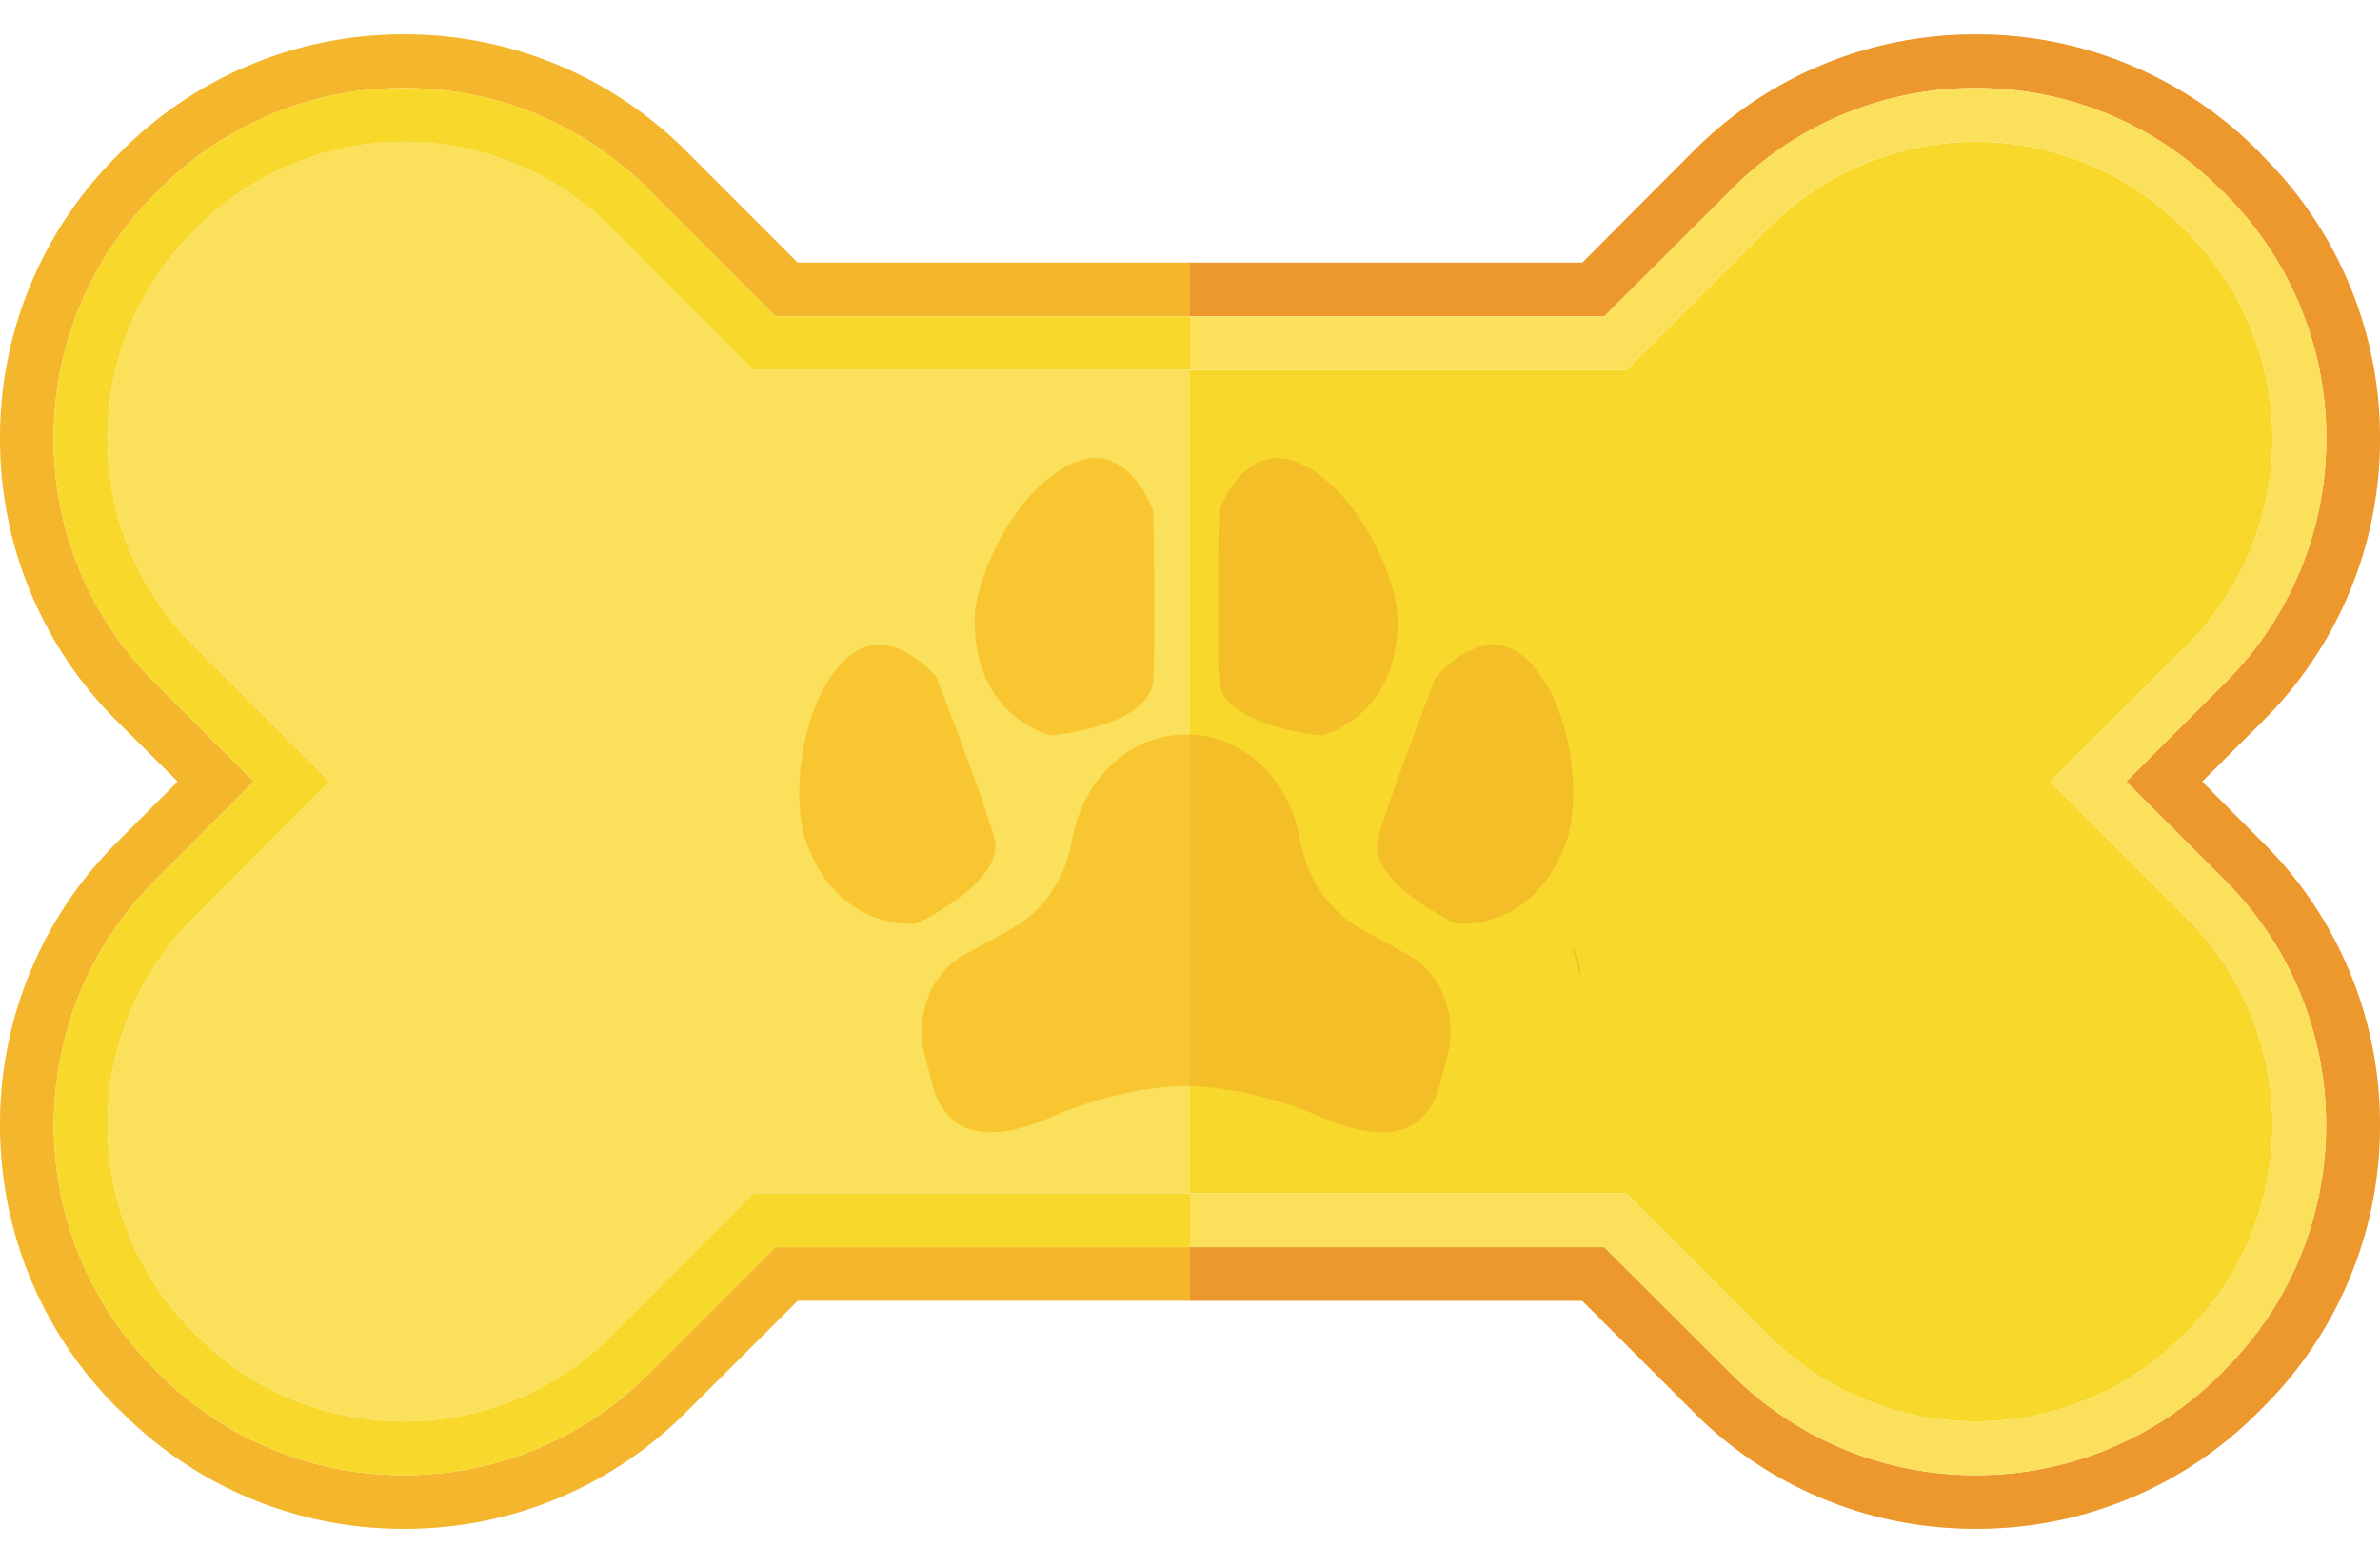 <svg width="60" height="39" fill="none" xmlns="http://www.w3.org/2000/svg"><path fill-rule="evenodd" clip-rule="evenodd" d="M30 7.974V6.62h-9.89l-2.802-2.803a10.01 10.01 0 00-7.12-2.951 10.014 10.014 0 00-7.129 2.95l-.108.11A10.014 10.014 0 000 11.053a10.02 10.02 0 002.95 7.128l1.53 1.522-1.53 1.531A10.016 10.016 0 000 28.361c0 2.694 1.05 5.226 2.95 7.128l.11.101a9.985 9.985 0 007.127 2.952 9.98 9.98 0 007.12-2.952l2.803-2.796H30v-1.353H19.547l-3.195 3.195a8.666 8.666 0 01-6.166 2.552 8.681 8.681 0 01-6.173-2.552l-.108-.109C.507 31.13.507 25.592 3.912 22.188l2.485-2.485-2.485-2.483a8.65 8.65 0 01-2.559-6.167c0-2.329.908-4.521 2.559-6.173l.102-.101a8.66 8.66 0 016.173-2.56c2.329 0 4.521.908 6.166 2.56l3.195 3.195H30z" fill="#F3B62C"/><path fill-rule="evenodd" clip-rule="evenodd" d="M55.133 23.15a7.374 7.374 0 010 10.423l-.11.108a7.356 7.356 0 01-5.21 2.153 7.357 7.357 0 01-5.212-2.153l-3.594-3.594H30V9.327h11.007L44.6 5.733a7.364 7.364 0 015.211-2.16c1.889 0 3.771.725 5.212 2.16l.11.108a7.374 7.374 0 010 10.424l-3.447 3.438 3.447 3.447z" fill="#F8D82B"/><path fill-rule="evenodd" clip-rule="evenodd" d="M55.518 19.703l1.524-1.522A9.994 9.994 0 0060 11.053a9.989 9.989 0 00-2.96-7.127l-.1-.11a10.014 10.014 0 00-7.129-2.95 10.01 10.01 0 00-7.127 2.95L39.89 6.62H30v1.354h10.444l3.202-3.195a8.646 8.646 0 016.166-2.56c2.329 0 4.522.908 6.167 2.56l.109.1a8.703 8.703 0 012.558 6.174 8.675 8.675 0 01-2.558 6.167l-2.485 2.483 2.485 2.485c3.404 3.404 3.404 8.942 0 12.34l-.102.108a8.697 8.697 0 01-6.174 2.552 8.668 8.668 0 01-6.166-2.552l-3.202-3.195H30v1.354h9.889l2.796 2.795a9.982 9.982 0 007.127 2.952 9.986 9.986 0 007.128-2.952l.102-.101A9.992 9.992 0 0060 28.36a9.99 9.99 0 00-2.96-7.127l-1.523-1.53z" fill="#EC982D"/><path fill-rule="evenodd" clip-rule="evenodd" d="M56.088 22.188c3.404 3.404 3.404 8.942 0 12.34l-.102.108a8.697 8.697 0 01-6.174 2.552 8.668 8.668 0 01-6.166-2.552l-3.202-3.195H30v-1.354h11.007L44.6 33.68a7.357 7.357 0 005.211 2.153 7.354 7.354 0 005.212-2.153l.11-.108a7.374 7.374 0 000-10.423l-3.447-3.446 3.447-3.44a7.374 7.374 0 000-10.423l-.11-.108a7.362 7.362 0 00-5.212-2.16c-1.888 0-3.77.725-5.211 2.16l-3.594 3.594H30V7.974h10.444l3.202-3.195a8.646 8.646 0 016.166-2.56c2.329 0 4.522.908 6.167 2.56l.109.1a8.703 8.703 0 012.558 6.174 8.675 8.675 0 01-2.558 6.167l-2.485 2.484 2.485 2.484zM30 9.327v20.76H18.985L15.4 33.68a7.371 7.371 0 01-5.212 2.153 7.347 7.347 0 01-5.212-2.153l-.108-.108a7.374 7.374 0 010-10.423l3.438-3.447-3.438-3.438a7.374 7.374 0 010-10.424l.108-.108a7.354 7.354 0 015.212-2.16 7.38 7.38 0 015.212 2.16l3.587 3.594H30z" fill="#FBE15B"/><path fill-rule="evenodd" clip-rule="evenodd" d="M4.867 5.84a7.374 7.374 0 000 10.425l3.438 3.439-3.438 3.446a7.374 7.374 0 000 10.423l.108.108a7.347 7.347 0 005.212 2.153 7.37 7.37 0 005.213-2.153l3.587-3.594H30v1.354H19.548l-3.195 3.195a8.666 8.666 0 01-6.166 2.552 8.681 8.681 0 01-6.172-2.552l-.11-.108c-3.398-3.398-3.398-8.936.007-12.34l2.485-2.484-2.485-2.484a8.65 8.65 0 01-2.558-6.167c0-2.329.907-4.521 2.558-6.173l.103-.101a8.66 8.66 0 016.172-2.56c2.329 0 4.521.908 6.166 2.56l3.195 3.195H30v1.353H18.987L15.4 5.733a7.378 7.378 0 00-5.213-2.16c-1.89 0-3.777.725-5.212 2.16l-.108.108z" fill="#F8D82B"/><path fill-rule="evenodd" clip-rule="evenodd" d="M39.85 24.622l-.22-.755c.144.244.22.494.22.755z" fill="#F3BE27"/><path fill-rule="evenodd" clip-rule="evenodd" d="M24.979 28.543c-.662 0-1.243-.302-1.479-1.22l-.187-.73c-.256-1 .162-2.062.992-2.52l1.208-.665c.74-.409 1.282-1.164 1.48-2.065l.074-.344c.32-1.456 1.48-2.48 2.813-2.48h.023v8.855l-.076.002c-1.148.039-2.273.331-3.346.794-.472.204-1.01.373-1.502.373zm1.512-10.003s-1.933-.439-1.92-2.907c.006-1.026.944-3.194 2.395-3.919a1.42 1.42 0 01.641-.166c1.005 0 1.464 1.327 1.464 1.327s.072 3.12 0 4.282c-.073 1.162-2.58 1.384-2.58 1.384zm-3.545 4.75c-.484 0-1.951-.165-2.634-2.091-.342-.968-.194-3.325.925-4.5.307-.322.624-.439.923-.439.79 0 1.452.818 1.452.818s1.126 2.912 1.45 4.03c.326 1.116-1.957 2.175-1.957 2.175s-.058.008-.159.008z" fill="#F8C630"/><path fill-rule="evenodd" clip-rule="evenodd" d="M34.827 28.543c-.492 0-1.03-.168-1.502-.373-1.066-.46-2.184-.752-3.325-.793V18.52c1.302.037 2.426 1.05 2.74 2.48l.074.343c.198.901.74 1.656 1.48 2.065l1.206.665c.831.458 1.25 1.52.994 2.52l-.188.73c-.236.918-.817 1.22-1.479 1.22z" fill="#F3BE27"/><path fill-rule="evenodd" clip-rule="evenodd" d="M30 27.377h-.02l-.076-.003v-8.855H30v8.858z" fill="#F8C630"/><path fill-rule="evenodd" clip-rule="evenodd" d="M33.315 18.54s-2.507-.221-2.58-1.383c-.072-1.161 0-4.282 0-4.282s.46-1.327 1.465-1.327c.193 0 .406.048.64.166 1.452.725 2.39 2.893 2.395 3.92.013 2.467-1.92 2.907-1.92 2.907zm3.545 4.75c-.1 0-.158-.006-.158-.006s-2.284-1.06-1.958-2.177c.325-1.117 1.451-4.029 1.451-4.029s.66-.818 1.45-.818c.3 0 .617.117.924.44 1.12 1.174 1.268 3.531.925 4.499-.683 1.926-2.15 2.092-2.633 2.092z" fill="#F3BE27"/></svg>
